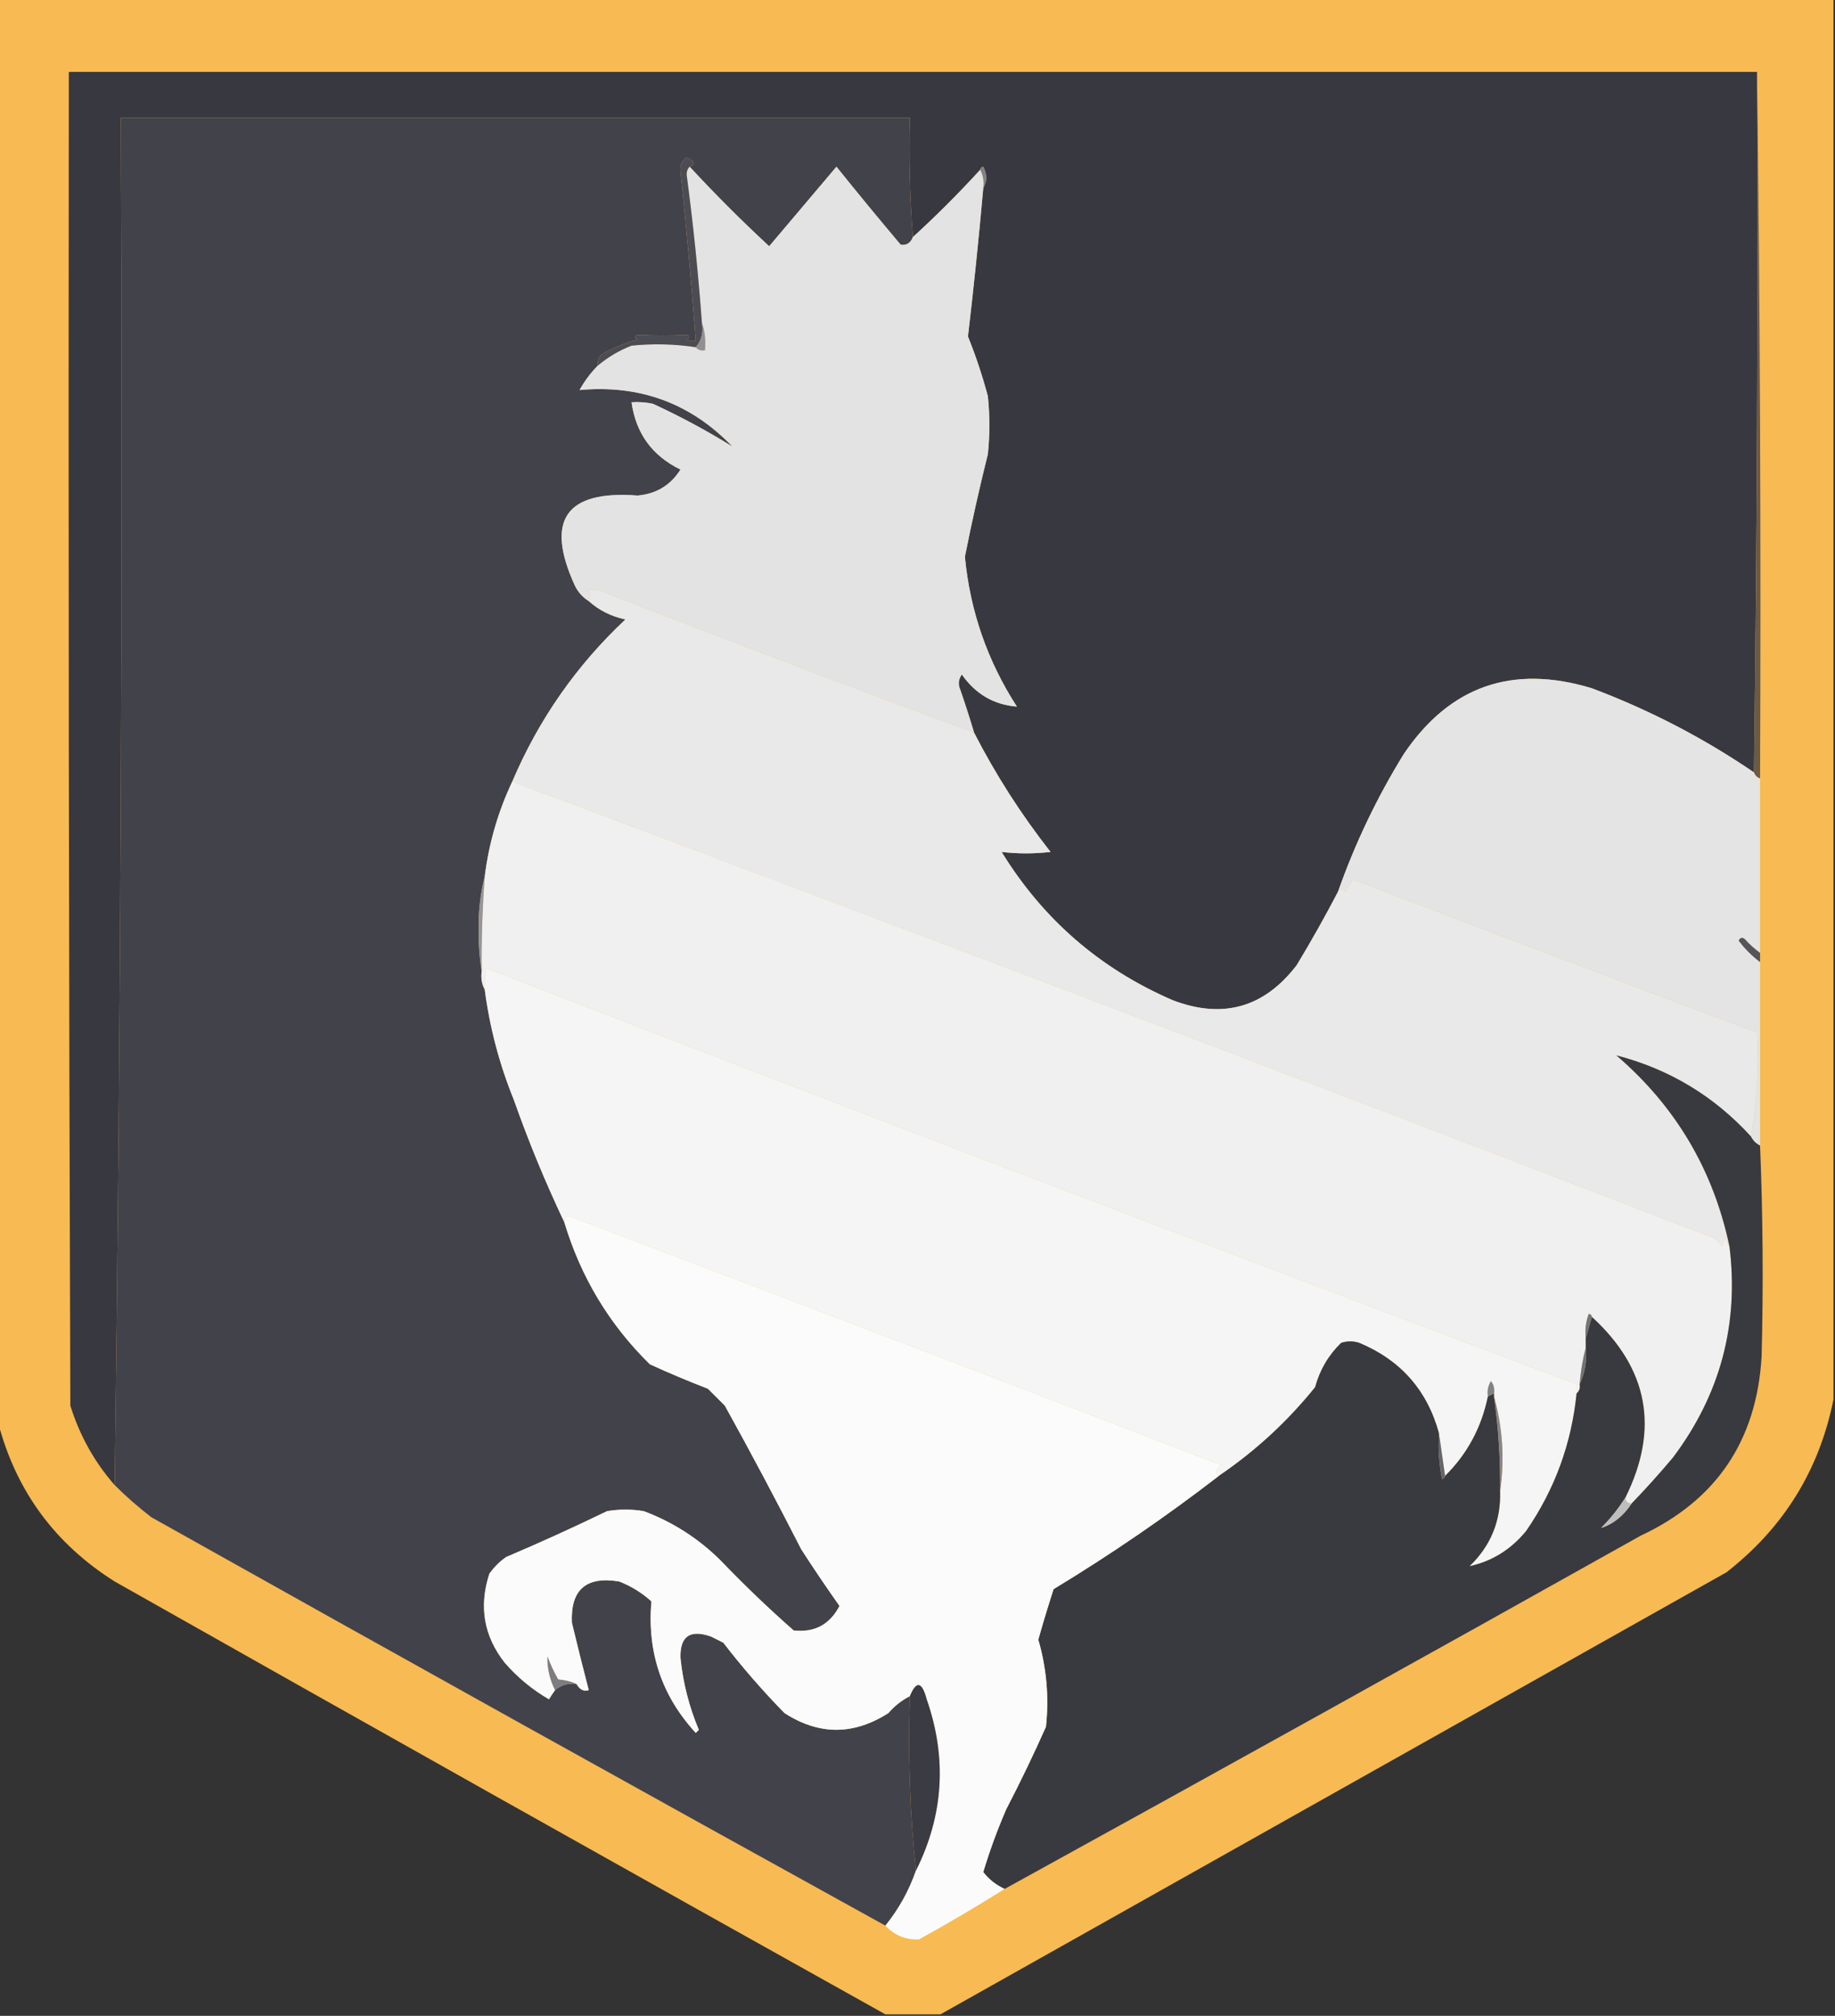 <?xml version="1.0" encoding="UTF-8"?>
<!DOCTYPE svg PUBLIC "-//W3C//DTD SVG 1.1//EN" "http://www.w3.org/Graphics/SVG/1.1/DTD/svg11.dtd">
<svg xmlns="http://www.w3.org/2000/svg" version="1.1" width="600px" height="659px" style="shape-rendering:geometricPrecision; text-rendering:geometricPrecision; image-rendering:optimizeQuality; fill-rule:evenodd; clip-rule:evenodd" xmlns:xlink="http://www.w3.org/1999/xlink">
<rect width="100%" height="100%" fill="#333333" stroke="none"/>
<g><path style="opacity:0.971" fill="#febe54" d="M -0.5,-0.5 C 199.5,-0.5 399.5,-0.5 599.5,-0.5C 599.5,152.167 599.5,304.833 599.5,457.5C 594.853,480.618 583.186,499.451 564.5,514C 478.707,562.222 393.04,610.389 307.5,658.5C 301.5,658.5 295.5,658.5 289.5,658.5C 205.391,611.565 121.391,564.398 37.5,517C 18.06,504.741 5.393,487.574 -0.5,465.5C -0.5,310.167 -0.5,154.833 -0.5,-0.5 Z"/></g>
<g><path style="opacity:1" fill="#383840" d="M 574.5,23.5 C 574.833,100.002 574.499,176.335 573.5,252.5C 557.019,241.258 539.352,232.091 520.5,225C 494.514,217.106 474.014,224.273 459,246.5C 450.218,260.731 443.051,275.731 437.5,291.5C 433.281,299.599 428.781,307.599 424,315.5C 413.381,329.389 399.881,333.222 383.5,327C 359.733,316.734 341.067,300.567 327.5,278.5C 332.747,279.124 338.08,279.124 343.5,278.5C 333.882,266.251 325.549,253.251 318.5,239.5C 317.103,234.809 315.603,230.143 314,225.5C 313.202,223.741 313.369,222.074 314.5,220.5C 318.972,226.894 324.972,230.394 332.5,231C 322.849,216.036 317.183,199.702 315.5,182C 317.722,170.787 320.222,159.621 323,148.5C 323.667,142.167 323.667,135.833 323,129.5C 321.221,122.831 319.055,116.331 316.5,110C 318.398,93.851 320.065,77.684 321.5,61.5C 322.797,59.307 322.797,56.973 321.5,54.5C 320.893,54.624 320.56,54.957 320.5,55.5C 313.527,63.14 306.194,70.473 298.5,77.5C 297.505,64.677 297.171,51.677 297.5,38.5C 211.5,38.5 125.5,38.5 39.5,38.5C 40.165,187.837 39.498,336.837 37.5,485.5C 30.892,477.963 26.059,469.296 23,459.5C 22.5,314.167 22.333,168.834 22.5,23.5C 206.5,23.5 390.5,23.5 574.5,23.5 Z"/></g>
<g><path style="opacity:1" fill="#42424b" d="M 298.5,77.5 C 297.746,79.446 296.412,80.279 294.5,80C 287.37,71.552 280.37,63.052 273.5,54.5C 266.167,63.167 258.833,71.833 251.5,80.5C 242.479,72.146 233.812,63.479 225.5,54.5C 227.592,53.715 227.259,52.715 224.5,51.5C 222.976,52.527 222.309,54.027 222.5,56C 224.443,74.484 226.109,92.984 227.5,111.5C 226.448,111.649 225.448,111.483 224.5,111C 225.696,110.346 225.696,109.846 224.5,109.5C 219.426,109.759 214.093,109.759 208.5,109.5C 207.304,109.846 207.304,110.346 208.5,111C 204.326,112.082 200.326,113.749 196.5,116C 195.663,117.011 195.33,118.178 195.5,119.5C 193.171,121.841 191.171,124.508 189.5,127.5C 209.261,125.694 225.927,131.86 239.5,146C 231.3,140.893 222.633,136.226 213.5,132C 211.19,131.503 208.857,131.337 206.5,131.5C 207.921,141.674 213.254,149.008 222.5,153.5C 219.26,158.623 214.593,161.456 208.5,162C 184.978,160.207 178.145,170.041 188,191.5C 189.049,193.618 190.549,195.284 192.5,196.5C 195.891,199.529 199.891,201.529 204.5,202.5C 188.478,217.528 176.144,235.195 167.5,255.5C 162.871,265.278 159.871,275.611 158.5,286.5C 156.993,292.427 156.326,298.594 156.5,305C 156.501,309.347 156.834,313.514 157.5,317.5C 157.205,319.735 157.539,321.735 158.5,323.5C 160.123,335.876 163.29,347.876 168,359.5C 172.842,373.216 178.342,386.549 184.5,399.5C 189.912,417.513 199.246,433.013 212.5,446C 218.752,448.862 225.085,451.528 231.5,454C 233.333,455.833 235.167,457.667 237,459.5C 245.588,475.008 253.921,490.675 262,506.5C 266.049,512.77 270.215,518.937 274.5,525C 271.298,531.1 266.298,533.767 259.5,533C 251.197,525.698 243.197,518.031 235.5,510C 228.321,502.908 219.988,497.574 210.5,494C 206.5,493.333 202.5,493.333 198.5,494C 187.619,499.274 176.619,504.274 165.5,509C 163.333,510.5 161.5,512.333 160,514.5C 156.536,525.16 158.203,534.827 165,543.5C 169.188,548.335 174.022,552.335 179.5,555.5C 180.176,554.398 180.842,553.398 181.5,552.5C 183.456,550.852 185.789,550.185 188.5,550.5C 189.571,552.377 190.905,553.044 192.5,552.5C 190.665,545.433 188.832,538.1 187,530.5C 186.491,519.683 191.658,515.183 202.5,517C 206.419,518.54 209.919,520.707 213,523.5C 211.555,540.092 216.388,554.426 227.5,566.5C 227.833,566.167 228.167,565.833 228.5,565.5C 225.328,557.978 223.328,550.144 222.5,542C 222.292,534.903 225.625,532.57 232.5,535C 233.833,535.667 235.167,536.333 236.5,537C 242.695,545.041 249.361,552.707 256.5,560C 267.768,567.297 279.101,567.297 290.5,560C 292.501,557.675 294.834,555.842 297.5,554.5C 296.846,573.863 297.513,592.863 299.5,611.5C 297.193,618.118 293.86,624.118 289.5,629.5C 209.393,585.278 129.393,540.778 49.5,496C 45.241,492.718 41.241,489.218 37.5,485.5C 39.498,336.837 40.165,187.837 39.5,38.5C 125.5,38.5 211.5,38.5 297.5,38.5C 297.171,51.677 297.505,64.677 298.5,77.5 Z"/></g>
<g><path style="opacity:1" fill="#e3e3e3" d="M 225.5,54.5 C 233.812,63.479 242.479,72.146 251.5,80.5C 258.833,71.833 266.167,63.167 273.5,54.5C 280.37,63.052 287.37,71.552 294.5,80C 296.412,80.279 297.746,79.446 298.5,77.5C 306.194,70.473 313.527,63.14 320.5,55.5C 321.461,57.265 321.795,59.265 321.5,61.5C 320.065,77.684 318.398,93.851 316.5,110C 319.055,116.331 321.221,122.831 323,129.5C 323.667,135.833 323.667,142.167 323,148.5C 320.222,159.621 317.722,170.787 315.5,182C 317.183,199.702 322.849,216.036 332.5,231C 324.972,230.394 318.972,226.894 314.5,220.5C 313.369,222.074 313.202,223.741 314,225.5C 315.603,230.143 317.103,234.809 318.5,239.5C 278.695,224.803 238.695,209.637 198.5,194C 196.553,193.009 194.553,192.675 192.5,193C 193.171,193.986 193.171,195.153 192.5,196.5C 190.549,195.284 189.049,193.618 188,191.5C 178.145,170.041 184.978,160.207 208.5,162C 214.593,161.456 219.26,158.623 222.5,153.5C 213.254,149.008 207.921,141.674 206.5,131.5C 208.857,131.337 211.19,131.503 213.5,132C 222.633,136.226 231.3,140.893 239.5,146C 225.927,131.86 209.261,125.694 189.5,127.5C 191.171,124.508 193.171,121.841 195.5,119.5C 198.779,116.731 202.445,114.564 206.5,113C 213.536,112.28 220.536,112.447 227.5,113.5C 228.209,114.404 229.209,114.737 230.5,114.5C 230.81,111.287 230.477,108.287 229.5,105.5C 228.317,89.285 226.65,73.119 224.5,57C 224.528,55.93 224.861,55.097 225.5,54.5 Z"/></g>
<g><path style="opacity:1" fill="#828287" d="M 320.5,55.5 C 320.56,54.957 320.893,54.624 321.5,54.5C 322.797,56.973 322.797,59.307 321.5,61.5C 321.795,59.265 321.461,57.265 320.5,55.5 Z"/></g>
<g><path style="opacity:1" fill="#4c4c54" d="M 225.5,54.5 C 224.861,55.097 224.528,55.93 224.5,57C 226.65,73.119 228.317,89.285 229.5,105.5C 230.036,108.698 229.369,111.365 227.5,113.5C 220.536,112.447 213.536,112.28 206.5,113C 202.445,114.564 198.779,116.731 195.5,119.5C 195.33,118.178 195.663,117.011 196.5,116C 200.326,113.749 204.326,112.082 208.5,111C 207.304,110.346 207.304,109.846 208.5,109.5C 214.093,109.759 219.426,109.759 224.5,109.5C 225.696,109.846 225.696,110.346 224.5,111C 225.448,111.483 226.448,111.649 227.5,111.5C 226.109,92.984 224.443,74.484 222.5,56C 222.309,54.027 222.976,52.527 224.5,51.5C 227.259,52.715 227.592,53.715 225.5,54.5 Z"/></g>
<g><path style="opacity:1" fill="#909094" d="M 229.5,105.5 C 230.477,108.287 230.81,111.287 230.5,114.5C 229.209,114.737 228.209,114.404 227.5,113.5C 229.369,111.365 230.036,108.698 229.5,105.5 Z"/></g>
<g><path style="opacity:1" fill="#e9e9e9" d="M 318.5,239.5 C 325.549,253.251 333.882,266.251 343.5,278.5C 338.08,279.124 332.747,279.124 327.5,278.5C 341.067,300.567 359.733,316.734 383.5,327C 399.881,333.222 413.381,329.389 424,315.5C 428.781,307.599 433.281,299.599 437.5,291.5C 438.397,290.402 439.23,290.402 440,291.5C 440.583,289.998 441.416,288.665 442.5,287.5C 486.458,304.373 530.458,321.04 574.5,337.5C 575.144,349.216 574.478,360.549 572.5,371.5C 560.469,358.317 545.802,349.483 528.5,345C 547.915,361.667 560.248,382.5 565.5,407.5C 564.732,406.737 564.232,405.737 564,404.5C 563.667,405.5 563.333,406.5 563,407.5C 561.992,405.741 560.492,404.574 558.5,404C 428.092,353.759 297.759,304.259 167.5,255.5C 176.144,235.195 188.478,217.528 204.5,202.5C 199.891,201.529 195.891,199.529 192.5,196.5C 193.171,195.153 193.171,193.986 192.5,193C 194.553,192.675 196.553,193.009 198.5,194C 238.695,209.637 278.695,224.803 318.5,239.5 Z"/></g>
<g><path style="opacity:1" fill="#6b5a46" d="M 574.5,23.5 C 575.499,100.332 575.833,177.332 575.5,254.5C 574.5,254.167 573.833,253.5 573.5,252.5C 574.499,176.335 574.833,100.002 574.5,23.5 Z"/></g>
<g><path style="opacity:1" fill="#e4e4e4" d="M 573.5,252.5 C 573.833,253.5 574.5,254.167 575.5,254.5C 575.5,273.5 575.5,292.5 575.5,311.5C 573.704,310.207 572.037,308.707 570.5,307C 569.668,306.312 569.002,306.479 568.5,307.5C 570.521,310.188 572.854,312.521 575.5,314.5C 575.5,334.5 575.5,354.5 575.5,374.5C 574.167,373.833 573.167,372.833 572.5,371.5C 574.478,360.549 575.144,349.216 574.5,337.5C 530.458,321.04 486.458,304.373 442.5,287.5C 441.416,288.665 440.583,289.998 440,291.5C 439.23,290.402 438.397,290.402 437.5,291.5C 443.051,275.731 450.218,260.731 459,246.5C 474.014,224.273 494.514,217.106 520.5,225C 539.352,232.091 557.019,241.258 573.5,252.5 Z"/></g>
<g><path style="opacity:1" fill="#f0f0f0" d="M 565.5,407.5 C 568.634,432.941 562.467,455.941 547,476.5C 542.634,481.695 538.134,486.695 533.5,491.5C 532.167,491.5 531.5,490.833 531.5,489.5C 542.614,467.031 538.947,447.365 520.5,430.5C 520.44,429.957 520.107,429.624 519.5,429.5C 518.52,432.086 518.187,434.753 518.5,437.5C 518.5,438.5 518.5,439.5 518.5,440.5C 517.518,444.316 516.851,448.316 516.5,452.5C 516.737,453.791 516.404,454.791 515.5,455.5C 515.5,454.5 515.5,453.5 515.5,452.5C 395.619,407.413 276.786,362.08 159,316.5C 158.503,318.81 158.337,321.143 158.5,323.5C 157.539,321.735 157.205,319.735 157.5,317.5C 157.399,307.148 157.733,296.815 158.5,286.5C 159.871,275.611 162.871,265.278 167.5,255.5C 297.759,304.259 428.092,353.759 558.5,404C 560.492,404.574 561.992,405.741 563,407.5C 563.333,406.5 563.667,405.5 564,404.5C 564.232,405.737 564.732,406.737 565.5,407.5 Z"/></g>
<g><path style="opacity:1" fill="#959599" d="M 158.5,286.5 C 157.733,296.815 157.399,307.148 157.5,317.5C 156.834,313.514 156.501,309.347 156.5,305C 156.326,298.594 156.993,292.427 158.5,286.5 Z"/></g>
<g><path style="opacity:1" fill="#55545a" d="M 575.5,311.5 C 575.5,312.5 575.5,313.5 575.5,314.5C 572.854,312.521 570.521,310.188 568.5,307.5C 569.002,306.479 569.668,306.312 570.5,307C 572.037,308.707 573.704,310.207 575.5,311.5 Z"/></g>
<g><path style="opacity:1" fill="#f5f5f5" d="M 515.5,455.5 C 513.848,471.961 508.348,486.961 499,500.5C 494.038,506.55 487.871,510.384 480.5,512C 487.44,505.355 490.773,497.188 490.5,487.5C 492.012,477.052 491.345,466.719 488.5,456.5C 488.5,456.167 488.5,455.833 488.5,455.5C 488.762,454.022 488.429,452.689 487.5,451.5C 486.548,453.045 486.215,454.712 486.5,456.5C 484.433,466.639 479.766,475.306 472.5,482.5C 471.833,477.833 471.167,473.167 470.5,468.5C 466.649,454.479 457.982,444.645 444.5,439C 442.5,438.333 440.5,438.333 438.5,439C 434.373,443.014 431.54,447.847 430,453.5C 420.908,464.761 410.408,474.427 398.5,482.5C 397.294,481.12 397.627,479.953 399.5,479C 328.356,451.621 257.189,424.454 186,397.5C 184.97,397.836 184.47,398.503 184.5,399.5C 178.342,386.549 172.842,373.216 168,359.5C 163.29,347.876 160.123,335.876 158.5,323.5C 158.337,321.143 158.503,318.81 159,316.5C 276.786,362.08 395.619,407.413 515.5,452.5C 515.5,453.5 515.5,454.5 515.5,455.5 Z"/></g>
<g><path style="opacity:1" fill="#393940" d="M 572.5,371.5 C 573.167,372.833 574.167,373.833 575.5,374.5C 576.431,397.494 576.598,420.494 576,443.5C 574.376,470.946 561.209,490.446 536.5,502C 467.273,540.778 397.94,579.278 328.5,617.5C 325.755,616.262 323.421,614.429 321.5,612C 323.606,605.013 326.106,598.18 329,591.5C 333.627,582.581 337.961,573.581 342,564.5C 343.039,554.834 342.206,545.334 339.5,536C 341.069,530.461 342.735,524.961 344.5,519.5C 363.261,508.132 381.261,495.799 398.5,482.5C 410.408,474.427 420.908,464.761 430,453.5C 431.54,447.847 434.373,443.014 438.5,439C 440.5,438.333 442.5,438.333 444.5,439C 457.982,444.645 466.649,454.479 470.5,468.5C 470.173,473.544 470.506,478.544 471.5,483.5C 472.107,483.376 472.44,483.043 472.5,482.5C 479.766,475.306 484.433,466.639 486.5,456.5C 487.167,456.167 487.833,455.833 488.5,455.5C 488.5,455.833 488.5,456.167 488.5,456.5C 489.948,466.773 490.614,477.107 490.5,487.5C 490.773,497.188 487.44,505.355 480.5,512C 487.871,510.384 494.038,506.55 499,500.5C 508.348,486.961 513.848,471.961 515.5,455.5C 516.404,454.791 516.737,453.791 516.5,452.5C 518.25,448.817 518.917,444.817 518.5,440.5C 518.5,439.5 518.5,438.5 518.5,437.5C 519.167,435.167 519.833,432.833 520.5,430.5C 538.947,447.365 542.614,467.031 531.5,489.5C 529.267,493.078 526.601,496.412 523.5,499.5C 527.484,498.241 530.817,495.575 533.5,491.5C 538.134,486.695 542.634,481.695 547,476.5C 562.467,455.941 568.634,432.941 565.5,407.5C 560.248,382.5 547.915,361.667 528.5,345C 545.802,349.483 560.469,358.317 572.5,371.5 Z"/></g>
<g><path style="opacity:1" fill="#fbfbfb" d="M 398.5,482.5 C 381.261,495.799 363.261,508.132 344.5,519.5C 342.735,524.961 341.069,530.461 339.5,536C 342.206,545.334 343.039,554.834 342,564.5C 337.961,573.581 333.627,582.581 329,591.5C 326.106,598.18 323.606,605.013 321.5,612C 323.421,614.429 325.755,616.262 328.5,617.5C 319.394,623.226 310.061,628.726 300.5,634C 296.186,634.21 292.519,632.71 289.5,629.5C 293.86,624.118 297.193,618.118 299.5,611.5C 308.535,593.407 309.702,574.74 303,555.5C 301.449,549.668 299.615,549.335 297.5,554.5C 294.834,555.842 292.501,557.675 290.5,560C 279.101,567.297 267.768,567.297 256.5,560C 249.361,552.707 242.695,545.041 236.5,537C 235.167,536.333 233.833,535.667 232.5,535C 225.625,532.57 222.292,534.903 222.5,542C 223.328,550.144 225.328,557.978 228.5,565.5C 228.167,565.833 227.833,566.167 227.5,566.5C 216.388,554.426 211.555,540.092 213,523.5C 209.919,520.707 206.419,518.54 202.5,517C 191.658,515.183 186.491,519.683 187,530.5C 188.832,538.1 190.665,545.433 192.5,552.5C 190.905,553.044 189.571,552.377 188.5,550.5C 186.708,549.691 184.708,549.191 182.5,549C 181.144,546.602 179.977,544.102 179,541.5C 178.889,545.346 179.723,549.012 181.5,552.5C 180.842,553.398 180.176,554.398 179.5,555.5C 174.022,552.335 169.188,548.335 165,543.5C 158.203,534.827 156.536,525.16 160,514.5C 161.5,512.333 163.333,510.5 165.5,509C 176.619,504.274 187.619,499.274 198.5,494C 202.5,493.333 206.5,493.333 210.5,494C 219.988,497.574 228.321,502.908 235.5,510C 243.197,518.031 251.197,525.698 259.5,533C 266.298,533.767 271.298,531.1 274.5,525C 270.215,518.937 266.049,512.77 262,506.5C 253.921,490.675 245.588,475.008 237,459.5C 235.167,457.667 233.333,455.833 231.5,454C 225.085,451.528 218.752,448.862 212.5,446C 199.246,433.013 189.912,417.513 184.5,399.5C 184.47,398.503 184.97,397.836 186,397.5C 257.189,424.454 328.356,451.621 399.5,479C 397.627,479.953 397.294,481.12 398.5,482.5 Z"/></g>
<g><path style="opacity:1" fill="#737378" d="M 520.5,430.5 C 519.833,432.833 519.167,435.167 518.5,437.5C 518.187,434.753 518.52,432.086 519.5,429.5C 520.107,429.624 520.44,429.957 520.5,430.5 Z"/></g>
<g><path style="opacity:1" fill="#727277" d="M 518.5,440.5 C 518.917,444.817 518.25,448.817 516.5,452.5C 516.851,448.316 517.518,444.316 518.5,440.5 Z"/></g>
<g><path style="opacity:1" fill="#818186" d="M 488.5,455.5 C 487.833,455.833 487.167,456.167 486.5,456.5C 486.215,454.712 486.548,453.045 487.5,451.5C 488.429,452.689 488.762,454.022 488.5,455.5 Z"/></g>
<g><path style="opacity:1" fill="#65656b" d="M 470.5,468.5 C 471.167,473.167 471.833,477.833 472.5,482.5C 472.44,483.043 472.107,483.376 471.5,483.5C 470.506,478.544 470.173,473.544 470.5,468.5 Z"/></g>
<g><path style="opacity:1" fill="#86868b" d="M 488.5,456.5 C 491.345,466.719 492.012,477.052 490.5,487.5C 490.614,477.107 489.948,466.773 488.5,456.5 Z"/></g>
<g><path style="opacity:1" fill="#bebec0" d="M 531.5,489.5 C 531.5,490.833 532.167,491.5 533.5,491.5C 530.817,495.575 527.484,498.241 523.5,499.5C 526.601,496.412 529.267,493.078 531.5,489.5 Z"/></g>
<g><path style="opacity:1" fill="#7d7d83" d="M 188.5,550.5 C 185.789,550.185 183.456,550.852 181.5,552.5C 179.723,549.012 178.889,545.346 179,541.5C 179.977,544.102 181.144,546.602 182.5,549C 184.708,549.191 186.708,549.691 188.5,550.5 Z"/></g>
<g><path style="opacity:1" fill="#3b3b43" d="M 299.5,611.5 C 297.513,592.863 296.846,573.863 297.5,554.5C 299.615,549.335 301.449,549.668 303,555.5C 309.702,574.74 308.535,593.407 299.5,611.5 Z"/></g>
</svg>
